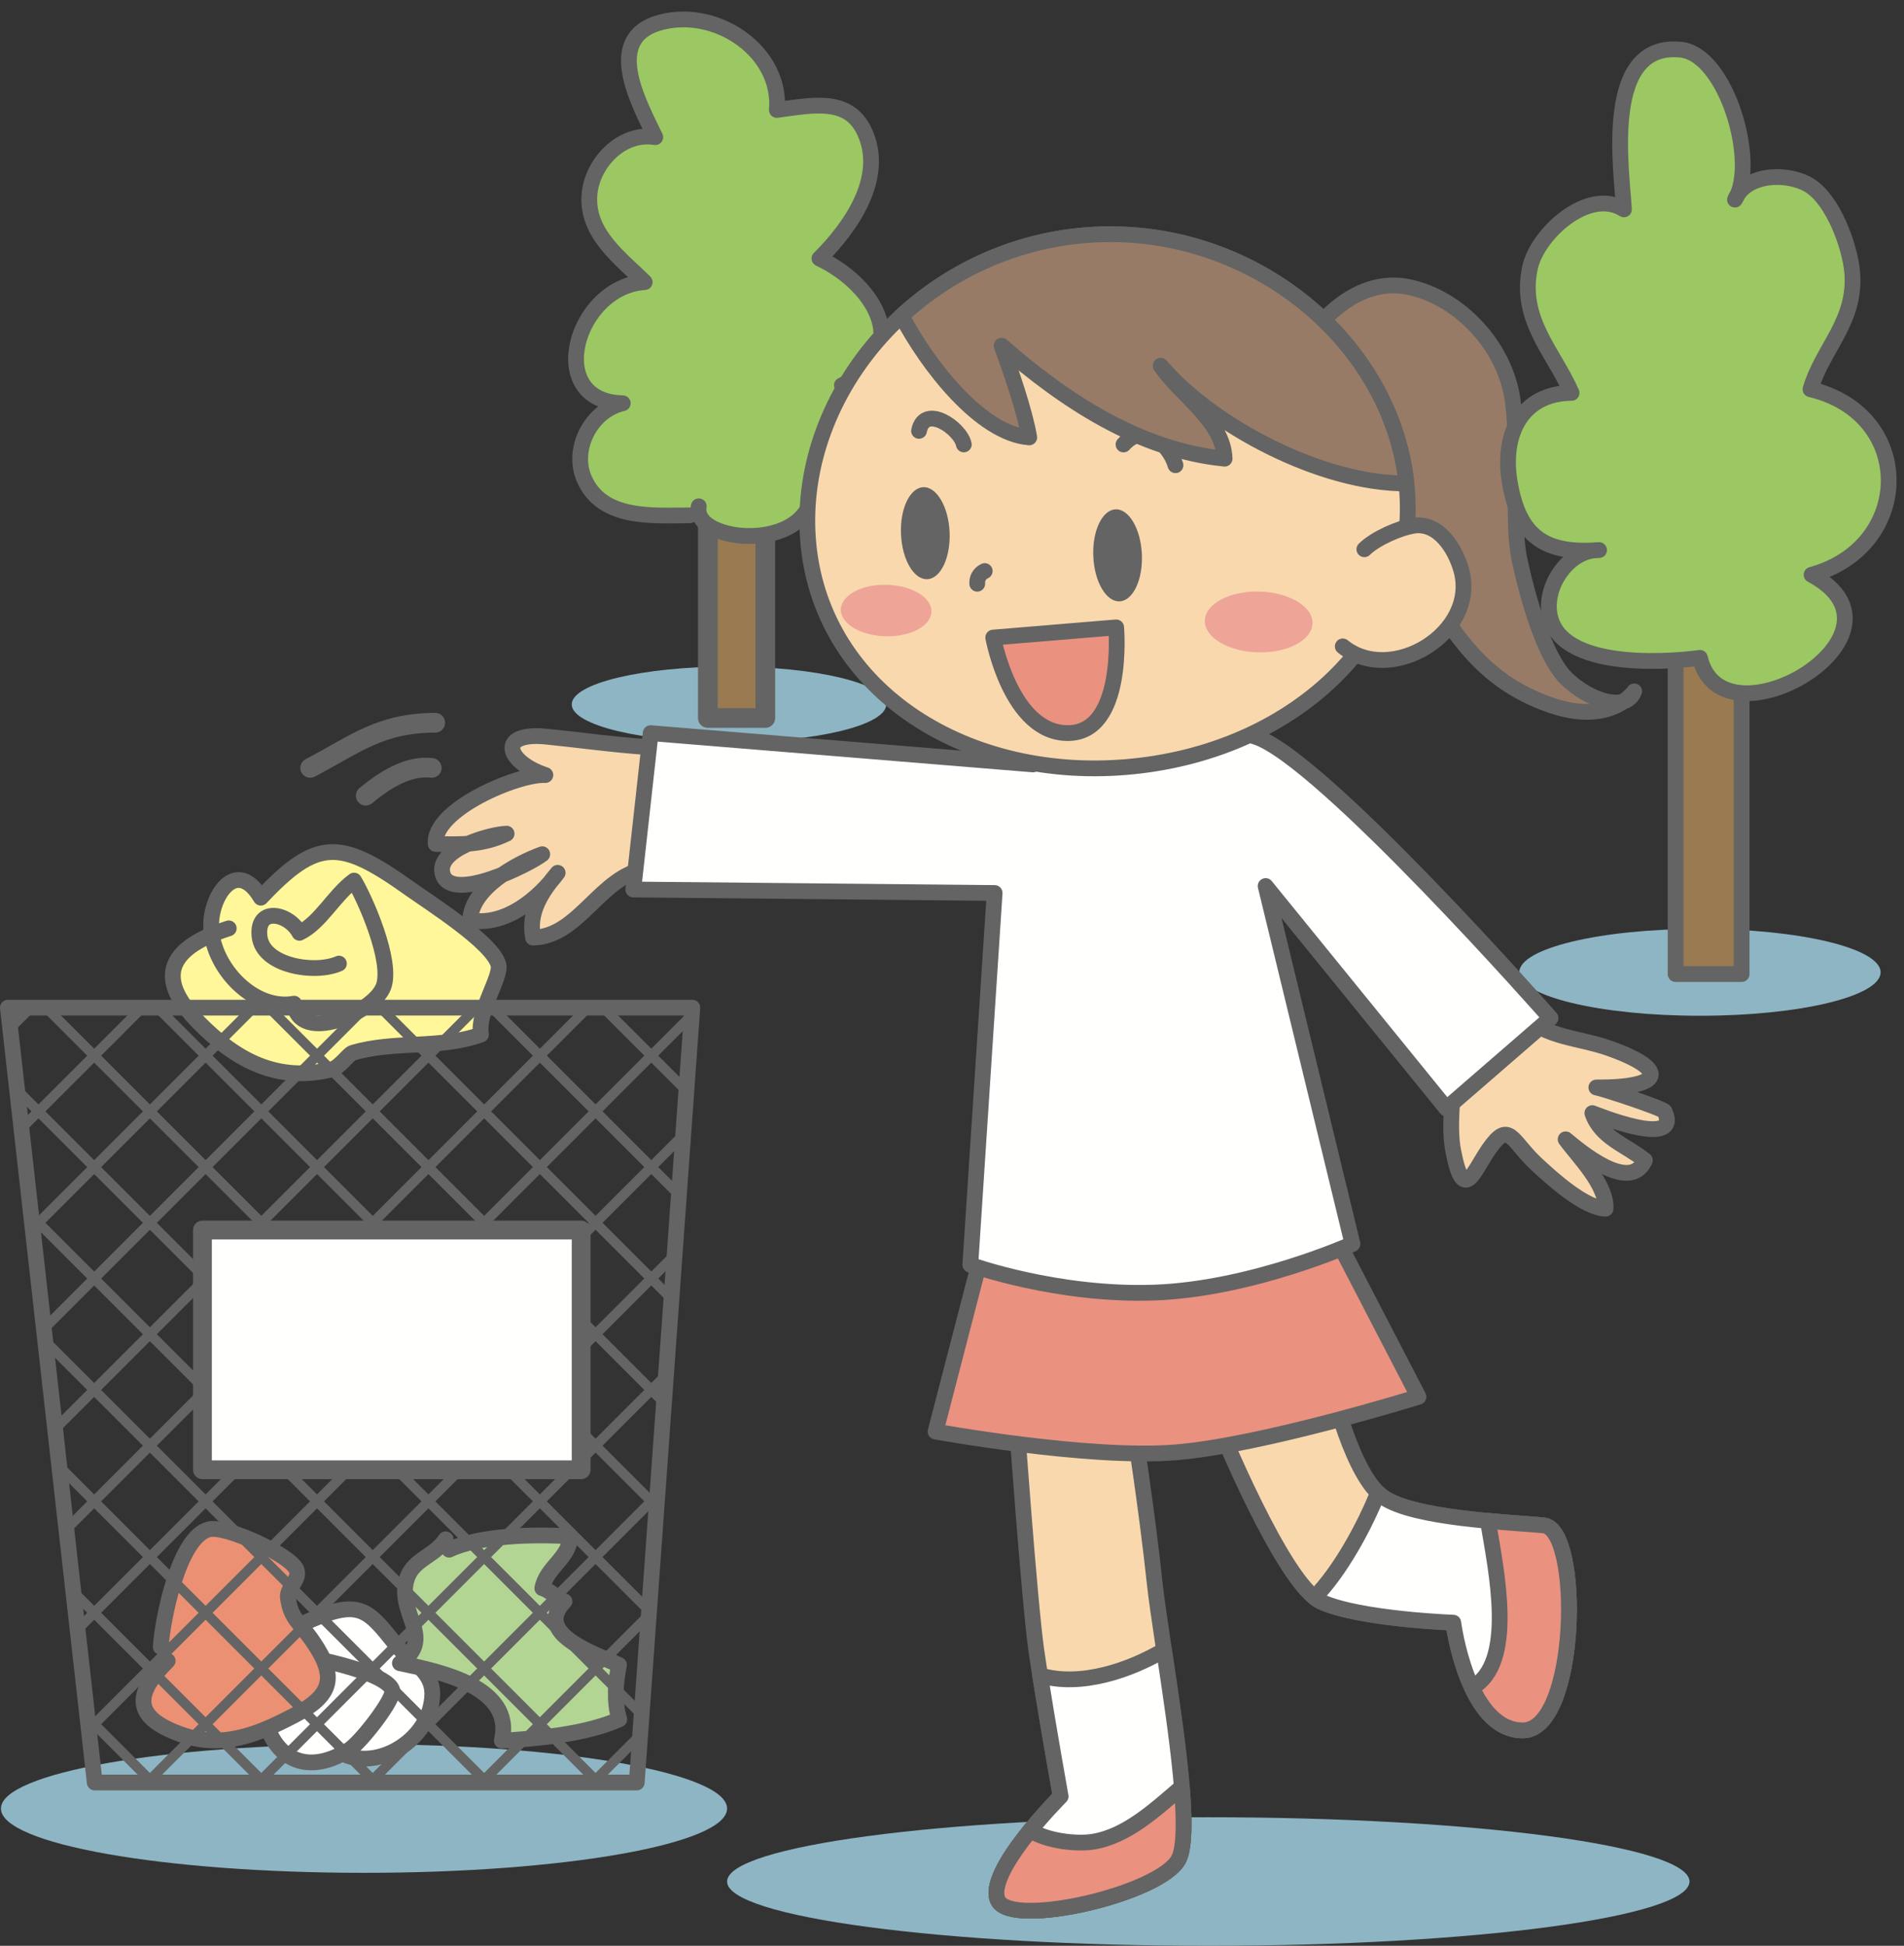 <?xml version="1.0" encoding="UTF-8"?>
<!DOCTYPE svg  PUBLIC '-//W3C//DTD SVG 1.1//EN'  'http://www.w3.org/Graphics/SVG/1.1/DTD/svg11.dtd'>
<svg version="1.1" viewBox="0 0 890.5 910" xmlns="http://www.w3.org/2000/svg">
<rect x="0" y="0" width="890.5" height="910" fill="#333333" stroke="none"/>
<defs>
<clipPath id="a">
<path d="m3.686 471.25h320.12l-26 362.38h-253.5l-40.625-362.38z"/>
</clipPath>
</defs>
<path d="m414.51 329.43c0 9.763-32.929 17.673-73.547 17.673-40.619 0-73.561-7.91-73.561-17.673 0-9.77 32.942-17.687 73.561-17.687 40.618 0 73.547 7.917 73.547 17.687" fill="#8EB5C3"/>
<path d="m331.06 171.71h26.878v164.08h-26.878z" fill="#997A51"/>
<path d="m331.06 171.71h26.878v164.08h-26.878z" fill-opacity="0" stroke="#636463" stroke-linecap="round" stroke-linejoin="round" stroke-width="9.211"/>
<path d="m322.57 241.02c-17.212 0.033-41.093 2.223-49.413-17.271-5.941-13.936 3.373-31.804 18.102-35.158-37.167-0.773-22.32-54.515 10.264-56.648-11.297-11.186-27.229-22.568-25.838-40.859 1.118-14.761 15.022-29.549 30.784-26.929-7.8-16.302-24.856-46.872 3.081-53.846 26.234-6.552 56.076 14.098 53.788 41.119 17.264-2.366 33.455-5.74 40.904 9.964 10.264 21.645-6.584 45.195-20.988 59.502 26.546 12.642 44.135 43.075 10.504 59.305 20.189 14.873 17.836 54.783-13.358 44.356 2.951 35.263-57.128 30.076-53.586 12.227" fill="#9BC862"/>
<path d="m322.57 241.02c-17.212 0.033-41.093 2.223-49.413-17.271-5.941-13.936 3.373-31.804 18.102-35.158-37.167-0.773-22.32-54.515 10.264-56.648-11.297-11.186-27.229-22.568-25.838-40.859 1.118-14.761 15.022-29.549 30.784-26.929-7.8-16.302-24.856-46.872 3.081-53.846 26.234-6.552 56.076 14.098 53.788 41.119 17.264-2.366 33.455-5.74 40.904 9.964 10.264 21.645-6.584 45.195-20.988 59.502 26.546 12.642 44.135 43.075 10.504 59.305 20.189 14.873 17.836 54.783-13.358 44.356 2.951 35.263-57.128 30.076-53.586 12.227" fill-opacity="0" stroke="#636463" stroke-linecap="round" stroke-linejoin="round" stroke-width="7.371"/>
<path d="m879.56 454.73c0 11.219-37.83 20.313-84.5 20.313-46.663 0-84.5-9.094-84.5-20.313 0-11.226 37.837-20.312 84.5-20.312 46.67 0 84.5 9.086 84.5 20.312" fill="#8EB5C3"/>
<path d="m783.68 267.04h30.875v188.5h-30.875z" fill="#997A51"/>
<path d="m783.68 267.04h30.875v188.5h-30.875z" fill-opacity="0" stroke="#636463" stroke-linecap="round" stroke-linejoin="round" stroke-width="7.371"/>
<path d="m340.06 845.81c0 16.608-76.018 30.063-169.81 30.063-93.788 0-169.81-13.455-169.81-30.063 0-16.607 76.024-30.062 169.81-30.062 93.795 0 169.81 13.455 169.81 30.062" fill="#8EB5C3"/>
<path d="m790.18 879.94c0 16.607-100.76 30.062-225.06 30.062-124.29 0-225.06-13.455-225.06-30.062 0-16.608 100.77-30.063 225.06-30.063 124.31 0 225.06 13.455 225.06 30.063" fill="#8EB5C3"/>
<path d="m149.94 788.12c-0.631-3.75 0.52-8.118 2.242-11.368 6.396 1.417 29.237 7 31.285 13.675 1.222 3.972-14.84 24.577-20.202 27.918-42.601 26.559-56.219-44.343-17.739-60.775 22.978-9.815 26.65-4.602 39.8 11.791 5.941 7.397 17.082 11.778 16.848 23.088-0.449 20.508-24.421 35.412-40.859 28.171" fill="#FFFFFE"/>
<path d="m149.94 788.12c-0.631-3.75 0.52-8.118 2.242-11.368 6.396 1.417 29.237 7 31.285 13.675 1.222 3.972-14.84 24.577-20.202 27.918-42.601 26.559-56.219-44.343-17.739-60.775 22.978-9.815 26.65-4.602 39.8 11.791 5.941 7.397 17.082 11.778 16.848 23.088-0.449 20.508-24.421 35.412-40.859 28.171" fill-opacity="0" stroke="#636463" stroke-linecap="round" stroke-linejoin="round" stroke-width="7.371"/>
<path d="m210.06 724.75c14.047-6.643 39.189-7.352 56.603-6.24 0.013 9.886-11.285 14.521-13.027 24.258 3.393 0.78 7.079 5.148 10.374 6.156-14.664 15.177 13.644 24.147 25.506 29.737-1.663 8.248-2.372 17.102 0.117 25.428-15.132 6.831-38.376 9.139-54.951 9.939 6.045-25.025-28.847-32.299-47.638-36.192 17.361-11.954-2.379-23.745 3.484-40.118 3.068-8.561 12.863-10.056 17.907-17.843" fill="#B3D594"/>
<path d="m210.06 724.75c14.047-6.643 39.189-7.352 56.603-6.24 0.013 9.886-11.285 14.521-13.027 24.258 3.393 0.78 7.079 5.148 10.374 6.156-14.664 15.177 13.644 24.147 25.506 29.737-1.663 8.248-2.372 17.102 0.117 25.428-15.132 6.831-38.376 9.139-54.951 9.939 6.045-25.025-28.847-32.299-47.638-36.192 17.361-11.954-2.379-23.745 3.484-40.118 3.068-8.561 12.863-10.056 17.907-17.843" fill-opacity="0" stroke="#636463" stroke-linecap="round" stroke-linejoin="round" stroke-width="7.371"/>
<path d="m75.185 770.25c0.644-11.973 8.307-51.727 22.62-55.042 8.106-1.879 38.214 12.188 40.866 18.844 1.878 4.68-4.583 8.625-4.017 13.032 1.313 10.231 5.499 11.46 11.895 20.898 11.193 16.529 8.84 24.959-9.237 34.424-17.257 9.034-33.67 15.619-52.975 8.625-23.53-8.515-20.384-19.871-5.902-34.281" fill="#EB9073"/>
<path d="m75.185 770.25c0.644-11.973 8.307-51.727 22.62-55.042 8.106-1.879 38.214 12.188 40.866 18.844 1.878 4.68-4.583 8.625-4.017 13.032 1.313 10.231 5.499 11.46 11.895 20.898 11.193 16.529 8.84 24.959-9.237 34.424-17.257 9.034-33.67 15.619-52.975 8.625-23.53-8.515-20.384-19.871-5.902-34.281" fill-opacity="0" stroke="#636463" stroke-linecap="round" stroke-linejoin="round" stroke-width="7.371"/>
<path d="m474.94 658.12s6.5 91 9.75 113.75 11.375 68.25 11.375 68.25-35.75 35.75-29.25 48.75 76.375-3.25 84.5-19.5-8.125-99.125-11.375-130-9.75-73.125-9.75-73.125l-55.25-8.125" fill="#F9D8AE"/>
<path d="m474.94 658.12s6.5 91 9.75 113.75 11.375 68.25 11.375 68.25-35.75 35.75-29.25 48.75 76.375-3.25 84.5-19.5-8.125-99.125-11.375-130-9.75-73.125-9.75-73.125l-55.25-8.125z" fill-opacity="0" stroke="#636463" stroke-linecap="round" stroke-linejoin="round" stroke-width="7.371"/>
<path d="m569.18 664.62s30.875 76.375 48.75 84.5 61.75 9.75 61.75 9.75 6.5 50.375 32.5 50.375 27.625-94.25 9.75-95.875-60.125-3.25-74.75-13-24.375-52-24.375-52l-53.625 16.25" fill="#F9D8AE"/>
<path d="m569.18 664.62s30.875 76.375 48.75 84.5 61.75 9.75 61.75 9.75 6.5 50.375 32.5 50.375 27.625-94.25 9.75-95.875-60.125-3.25-74.75-13-24.375-52-24.375-52l-53.625 16.25z" fill-opacity="0" stroke="#636463" stroke-linecap="round" stroke-linejoin="round" stroke-width="7.371"/>
<path d="m302.68 349.38c-16.444-1.125-32.305-3.413-47.15-4.875-23.284-2.307-18.812 11.901-0.462 17.96-13.13-0.592-52.832 16.328-51.292 32.213 11.856 0.371 22.289 0.514 33.163-4.79-7.39 0.163-33.786 7.403-29.796 19.246 4.381 13.013 39.923-4.641 46.469-9.639-12.181 4.394-33.384 16.003-33.69 30.881 16.237 2.932 31.87-9.925 40.899-22.184-7.567 9.035-13.826 18.336-11.519 30.309 21.723-0.448 31.493-29.211 53.378-32.246" fill="#F9D8AE"/>
<path d="m302.68 349.38c-16.444-1.125-32.305-3.413-47.15-4.875-23.284-2.307-18.812 11.901-0.462 17.96-13.13-0.592-52.832 16.328-51.292 32.213 11.856 0.371 22.289 0.514 33.163-4.79-7.39 0.163-33.786 7.403-29.796 19.246 4.381 13.013 39.923-4.641 46.469-9.639-12.181 4.394-33.384 16.003-33.69 30.881 16.237 2.932 31.87-9.925 40.899-22.184-7.567 9.035-13.826 18.336-11.519 30.309 21.723-0.448 31.493-29.211 53.378-32.246" fill-opacity="0" stroke="#636463" stroke-linecap="round" stroke-linejoin="round" stroke-width="7.371"/>
<path d="m679.68 502.12c0 11.265-2.138 24.986-0.032 35.984 4.81 25.129 9.379 9.88 16.646-0.591 9.62-13.878 10.472-4.148 22.256 6.857 7.677 7.156 22.692 20.67 32.383 20.878 0.572-11.251-12.889-24.414-18.687-32.428 5.954 4.901 30.075 25.688 37.082 9.828-8.749-7.098-20.696-10.576-24.589-22.068 1.176 0.39 41.905 17.121 33.819-0.747-0.663-1.437-27.833-10.427-31.947-11.252 31.252 0.143 34.242-8.249 6.24-18.245-14.56-5.187-29.614-4.81-40.671-15.841" fill="#F9D8AE"/>
<path d="m679.68 502.12c0 11.265-2.138 24.986-0.032 35.984 4.81 25.129 9.379 9.88 16.646-0.591 9.62-13.878 10.472-4.148 22.256 6.857 7.677 7.156 22.692 20.67 32.383 20.878 0.572-11.251-12.889-24.414-18.687-32.428 5.954 4.901 30.075 25.688 37.082 9.828-8.749-7.098-20.696-10.576-24.589-22.068 1.176 0.39 41.905 17.121 33.819-0.747-0.663-1.437-27.833-10.427-31.947-11.252 31.252 0.143 34.242-8.249 6.24-18.245-14.56-5.187-29.614-4.81-40.671-15.841" fill-opacity="0" stroke="#636463" stroke-linecap="round" stroke-linejoin="round" stroke-width="7.371"/>
<path d="m460.31 581.75-22.75 87.75s71.5 13 112.12 9.75 113.75-26 113.75-26l-45.5-87.75-157.62 16.25" fill="#EA9180"/>
<path d="m460.31 581.75-22.75 87.75s71.5 13 112.12 9.75 113.75-26 113.75-26l-45.5-87.75-157.62 16.25z" fill-opacity="0" stroke="#636463" stroke-linecap="round" stroke-linejoin="round" stroke-width="7.371"/>
<path d="m483.06 357.5-178.75-14.625-8.125 73.125 169 1.625-11.375 173.88s40.625 14.625 86.125 13 92.625-22.75 92.625-22.75l-40.625-167.38 84.5 104 48.75-42.25s-107.25-121.88-138.12-131.62-104 13-104 13" fill="#FFFFFE"/>
<path d="m483.06 357.5-178.75-14.625-8.125 73.125 169 1.625-11.375 173.88s40.625 14.625 86.125 13 92.625-22.75 92.625-22.75l-40.625-167.38 84.5 104 48.75-42.25s-107.25-121.88-138.12-131.62-104 13-104 13z" fill-opacity="0" stroke="#636463" stroke-linecap="round" stroke-linejoin="round" stroke-width="7.371"/>
<path d="m617.62 151.41s16.972-22.003 40.859-17.251c23.881 4.758 45.721 27.645 49.081 53.632 3.335 25.993-0.76 55.581 3.107 73.879 3.881 18.29 11.766 45.623 21.893 55.601 10.126 9.97 27.703 16.353 31.765 6.07 0 0-10.679 16.062-38.558 6.605-26.683-9.081-40.202-25.721-52.767-45.15-12.558-19.409-55.38-133.39-55.38-133.39" fill="#977B67"/>
<path d="m617.62 151.41s16.972-22.003 40.859-17.251c23.881 4.758 45.721 27.645 49.081 53.632 3.335 25.993-0.76 55.581 3.107 73.879 3.881 18.29 11.766 45.623 21.893 55.601 10.126 9.97 27.703 16.353 31.765 6.07 0 0-10.679 16.062-38.558 6.605-26.683-9.081-40.202-25.721-52.767-45.15-12.558-19.409-55.38-133.39-55.38-133.39z" fill-opacity="0" stroke="#636463" stroke-linecap="round" stroke-linejoin="round" stroke-width="7.371"/>
<path d="m378.14 254.98c6.942 68.516 74.536 111.28 151.78 103.45 77.24-7.833 134.86-63.271 127.93-131.8-6.942-68.529-75.842-124.21-153.08-116.36-77.239 7.82-133.55 76.18-126.62 144.71" fill="#F9D8AE"/>
<path d="m378.14 254.98c6.942 68.516 74.536 111.28 151.78 103.45 77.24-7.833 134.86-63.271 127.93-131.8-6.942-68.529-75.842-124.21-153.08-116.36-77.239 7.82-133.55 76.18-126.62 144.71z" fill-opacity="0" stroke="#636463" stroke-linecap="round" stroke-linejoin="round" stroke-width="7.371"/>
<path d="m511.34 260.23c0.513 11.869 6.025 21.274 12.291 21.008 6.279-0.28 10.947-10.14 10.42-22.022-0.527-11.869-6.051-21.281-12.311-21.002-6.266 0.267-10.94 10.121-10.4 22.016" fill="#636463"/>
<path d="m421.4 249.87c0.514 11.869 6.026 21.281 12.311 21.002 6.266-0.28 10.927-10.134 10.413-22.016-0.52-11.869-6.045-21.274-12.324-21.008-6.266 0.28-10.939 10.127-10.4 22.022" fill="#636463"/>
<path d="m460.56 267.06c-2.438 1.17-3.679 3.386-3.504 5.941m-6.285-65.15c-1.541-7.65-18.356-19.142-20.936-6.343" fill-opacity="0" stroke="#636463" stroke-linecap="round" stroke-linejoin="round" stroke-width="7.371"/>
<path d="m464.53 298.17 57.506-4.758s4.303 49.244-22.49 49.432c-26.8 0.202-35.016-44.674-35.016-44.674" fill="#EA9180"/>
<path d="m464.53 298.17 57.506-4.758s4.303 49.244-22.49 49.432c-26.8 0.202-35.016-44.674-35.016-44.674z" fill-opacity="0" stroke="#636463" stroke-linecap="round" stroke-linejoin="round" stroke-width="7.371"/>
<path d="m638.11 256.88c5.044-4.985 16.328-10.016 23.211-11.043 11.544-1.677 19.429 10.907 22.178 21.047 7.806 29.022-32.786 53.956-55.491 35.412" fill="#F9D8AE"/>
<path d="m638.11 256.88c5.043-4.985 16.327-10.017 23.211-11.043 11.544-1.677 19.428 10.906 22.178 21.047 7.806 29.022-32.786 53.956-55.491 35.412m-102.54-94.42c9.562-10.776 21.327-0.24 24.31 9.692" fill-opacity="0" stroke="#636463" stroke-linecap="round" stroke-linejoin="round" stroke-width="7.371"/>
<path d="m563.5 290.22c-0.195 7.845 10.919 14.514 24.816 14.865 13.911 0.357 25.338-5.72 25.552-13.566 0.189-7.851-10.927-14.501-24.83-14.859-13.91-0.35-25.33 5.727-25.538 13.56" fill="#EEA497"/>
<path d="m393.26 285c-0.163 6.637 9.184 12.272 20.878 12.578 11.7 0.305 21.326-4.849 21.489-11.498 0.162-6.657-9.178-12.292-20.865-12.598-11.7-0.292-21.314 4.849-21.502 11.518" fill="#EEA497"/>
<path d="m657.77 226.1c-7.248-68.282-75.972-123.66-153.01-115.83-32.435 3.283-61.153 17.271-83.077 37.447 12.253 23.282 36.92 55.107 59.696 56.849-2.028-12.11-8.593-31.031-12.922-42.901 29.198 25.591 64.467 48.913 104.29 52.846-0.481-17.654-20.884-29.848-29.893-43.453 23.9 28.08 75.081 55.204 114.92 55.042" fill="#977B67"/>
<path d="m657.77 226.1c-7.248-68.282-75.972-123.66-153.01-115.83-32.435 3.283-61.153 17.271-83.077 37.447 12.253 23.282 36.92 55.107 59.696 56.849-2.028-12.11-8.593-31.031-12.922-42.901 29.198 25.591 64.467 48.913 104.29 52.846-0.481-17.654-20.884-29.848-29.893-43.453 23.9 28.08 75.081 55.204 114.92 55.042z" fill-opacity="0" stroke="#636463" stroke-linecap="round" stroke-linejoin="round" stroke-width="7.371"/>
<path d="m551.31 869.38c6-11.993-1.267-60.229-6.812-97.11-0.052-0.169-0.11-0.325-0.169-0.494-15.554 9.236-38.805 17.426-57.882 11.732 3.77 23.829 9.613 56.622 9.613 56.622s-35.75 35.75-29.25 48.75 76.375-3.25 84.5-19.5" fill="#FFFFFE"/>
<path d="m551.31 869.38c6-11.993-1.267-60.229-6.812-97.11-0.052-0.169-0.11-0.325-0.169-0.494-15.554 9.236-38.805 17.426-57.882 11.732 3.77 23.829 9.613 56.622 9.613 56.622s-35.75 35.75-29.25 48.75 76.375-3.25 84.5-19.5z" fill-opacity="0" stroke="#636463" stroke-linecap="round" stroke-linejoin="round" stroke-width="7.371"/>
<path d="m721.94 713.38c-17.875-1.625-60.125-3.25-74.75-13-0.935-0.624-1.839-1.378-2.729-2.242-6.364 15.853-17.583 36.594-29.686 48.945 1.092 0.877 2.158 1.586 3.165 2.047 17.875 8.125 61.75 9.75 61.75 9.75s6.5 50.375 32.5 50.375 27.625-94.25 9.75-95.875" fill="#FFFFFE"/>
<path d="m721.94 713.38c-17.875-1.625-60.125-3.25-74.75-13-0.935-0.624-1.839-1.378-2.729-2.242-6.364 15.853-17.583 36.594-29.686 48.945 1.092 0.877 2.158 1.586 3.165 2.047 17.875 8.125 61.75 9.75 61.75 9.75s6.5 50.375 32.5 50.375 27.625-94.25 9.75-95.875z" fill-opacity="0" stroke="#636463" stroke-linecap="round" stroke-linejoin="round" stroke-width="7.371"/>
<path d="m551.31 869.38c2.685-5.362 2.698-18.018 1.411-33.644-12.448 10.608-25.675 23.069-41.632 25.604-7.176 1.137-20.904-0.098-29.231-5.317-9.139 11.258-18.674 25.603-15.047 32.857 6.5 13 76.374-3.25 84.499-19.5" fill="#EA9180"/>
<path d="m551.31 869.38c2.685-5.362 2.698-18.018 1.411-33.644-12.448 10.608-25.675 23.069-41.632 25.604-7.176 1.137-20.904-0.098-29.231-5.317-9.139 11.258-18.674 25.603-15.047 32.857 6.5 13 76.374-3.25 84.499-19.5z" fill-opacity="0" stroke="#636463" stroke-linecap="round" stroke-linejoin="round" stroke-width="7.371"/>
<path d="m721.94 713.38c-6.363-0.579-15.846-1.17-26.045-2.113 3.835 23.088 13.292 66.723-7.481 77.961 4.992 10.654 12.564 20.027 23.776 20.027 26 0 27.625-94.25 9.75-95.875" fill="#EA9180"/>
<path d="m721.94 713.38c-6.363-0.579-15.846-1.17-26.045-2.113 3.835 23.088 13.292 66.723-7.481 77.961 4.992 10.654 12.564 20.027 23.776 20.027 26 0 27.625-94.25 9.75-95.875z" fill-opacity="0" stroke="#636463" stroke-linecap="round" stroke-linejoin="round" stroke-width="7.371"/>
<path d="m233.12 451.2c-2.555-10.283-32.13-28.918-41.873-35.873-32.214-22.959-43.017-23.361-69.251 4.491-11.472-19.441-24.193-0.422-23.198 14.664 0.051 0.864 0.188 1.748 0.318 2.626-20.702 8.801-25.337 21.645-6.077 41.184 17.374 17.628 36.705 28.061 62.009 21.86 3.894-0.956 7.794-7.144 9.907-7.774 19.545-5.857 41.099-1.625 60.007-8.567-1.923-10.589 9.595-26.806 8.158-32.611" fill="#FFF799"/>
<path d="m233.12 451.2c-2.555-10.283-32.13-28.918-41.873-35.873-32.214-22.959-43.017-23.361-69.251 4.491-11.473-19.441-24.193-0.422-23.199 14.664 0.052 0.864 0.189 1.748 0.319 2.626-20.702 8.801-25.337 21.645-6.077 41.184 17.374 17.628 36.705 28.061 62.009 21.86 3.894-0.956 7.794-7.144 9.907-7.774 19.545-5.857 41.099-1.625 60.007-8.567-1.923-10.589 9.594-26.806 8.158-32.611zm-74.607-0.552c-11.278 5.004-35.711 1.105-37.148-12.819-1.43-14.052 13.761-10.835 18.675-1.579 9.815-4.68 16.107-17.498 25.545-24.421 5.096 8.36 18.154 37.844 13.773 49.589-4.614 12.376-39.597 27.092-41.814 7.976-18.766 3.373-37.544-16.341-38.747-34.912-0.994-15.086 11.726-34.105 23.199-14.664 26.234-27.852 37.037-27.45 69.251-4.491 9.743 6.955 39.318 25.59 41.873 35.873 1.436 5.805-10.081 22.022-8.158 32.611-18.908 6.942-40.462 2.71-60.007 8.567-2.113 0.63-6.013 6.818-9.907 7.774-25.304 6.201-44.635-4.232-62.009-21.86-21.516-21.827-13.287-35.308 13.948-44.128" fill-opacity="0" stroke="#636463" stroke-linecap="round" stroke-linejoin="round" stroke-width="7.371"/>
<path d="m203.56 338c-26.053 0.201-36.81 9.802-58.5 21.125m56.875 0c-11.486-1.391-22.855 6.324-30.875 13" fill-opacity="0" stroke="#636463" stroke-linecap="round" stroke-linejoin="round" stroke-width="9.211"/>
<g clip-path="url(#a)">
<path d="m-185.74 628.67 381.48 381.48m-355.43-407.53 381.48 381.48m-355.43-407.54 381.48 381.49m-355.43-407.54 381.47 381.48m-355.43-407.54 381.5 381.49m-355.44-407.54 381.49 381.48m-355.44-407.54 381.49 381.48m-355.43-407.54 381.49 381.49m-355.43-407.55 381.48 381.48m-355.44-407.54 381.5 381.48m-355.43-407.54 381.48 381.48m-355.44-407.54 381.49 381.48m-355.43-407.54 381.48 381.49m-355.42-407.55 381.47 381.49m-355.43-407.54 381.48 381.48m-355.43-407.54 381.49 381.48m-381.48 390.83 381.48-381.48m-407.54 355.43 381.49-381.48m-407.54 355.43 381.48-381.49m-407.53 355.43 381.47-381.48m-407.54 355.43 381.49-381.48m-407.54 355.43 381.48-381.48m-407.54 355.43 381.48-381.48m-407.54 355.43 381.49-381.49m-407.54 355.43 381.49-381.49m-407.54 355.43 381.5-381.48m-407.56 355.43 381.5-381.48m-407.54 355.42 381.48-381.48m-407.54 355.43 381.49-381.48m-407.55 355.43 381.48-381.49m-407.54 355.43 381.49-381.48m-407.55 355.43 381.49-381.48" fill-opacity="0" stroke="#636463" stroke-linecap="round" stroke-linejoin="round" stroke-width="4.609"/>
</g>
<path d="m3.686 471.25h320.12l-26 362.38h-253.5l-40.625-362.38z" fill-opacity="0" stroke="#636463" stroke-linecap="round" stroke-linejoin="round" stroke-width="7.371"/>
<path d="m94.686 575.25h177.12v112.12h-177.12z" fill="#FFFFFE"/>
<path d="m94.686 575.25h177.12v112.12h-177.12z" fill-opacity="0" stroke="#636463" stroke-linecap="round" stroke-linejoin="round" stroke-width="8.795"/>
<path d="m846.76 182.05c5.609-19.162 21.43-31.609 19.513-54.671-1.002-12.071-8.821-33.755-19.962-40.665-10.062-6.246-29.666-5.739-34.866 6.643 10.803-17.01-4.004-67.931-25.317-70.122-36.732-3.769-27.742 55.523-26.612 74.679-16.536-10.51-40.644 11.453-43.985 27.45-5.051 24.154 11.063 39.188 19.5 58.376-23.588 0.26-32.533 19.617-28.984 41.399 4.297 26.383 17.031 34.001 41.841 32.116-16.062-0.305-29.14 21.736-20.995 36.199 12.571 22.372 68.165 14.208 68.165 14.208 10.453 44.181 104.08-11.036 52.208-38.863 47.574-13.026 48.789-75.016-0.506-86.749" fill="#9BC862"/>
<path d="m846.76 182.05c5.609-19.162 21.43-31.609 19.513-54.671-1.002-12.071-8.821-33.755-19.962-40.665-10.062-6.246-29.666-5.739-34.866 6.643 10.803-17.01-4.004-67.931-25.317-70.122-36.732-3.769-27.742 55.523-26.612 74.679-16.536-10.51-40.644 11.453-43.985 27.45-5.051 24.154 11.063 39.188 19.5 58.376-23.588 0.26-32.533 19.617-28.984 41.399 4.297 26.383 17.031 34.001 41.841 32.116-16.062-0.305-29.14 21.736-20.995 36.199 12.571 22.372 68.165 14.208 68.165 14.208 10.453 44.181 104.08-11.036 52.208-38.863 47.574-13.026 48.789-75.016-0.506-86.749z" fill-opacity="0" stroke="#636463" stroke-linecap="round" stroke-linejoin="round" stroke-width="7.371"/>
</svg>
